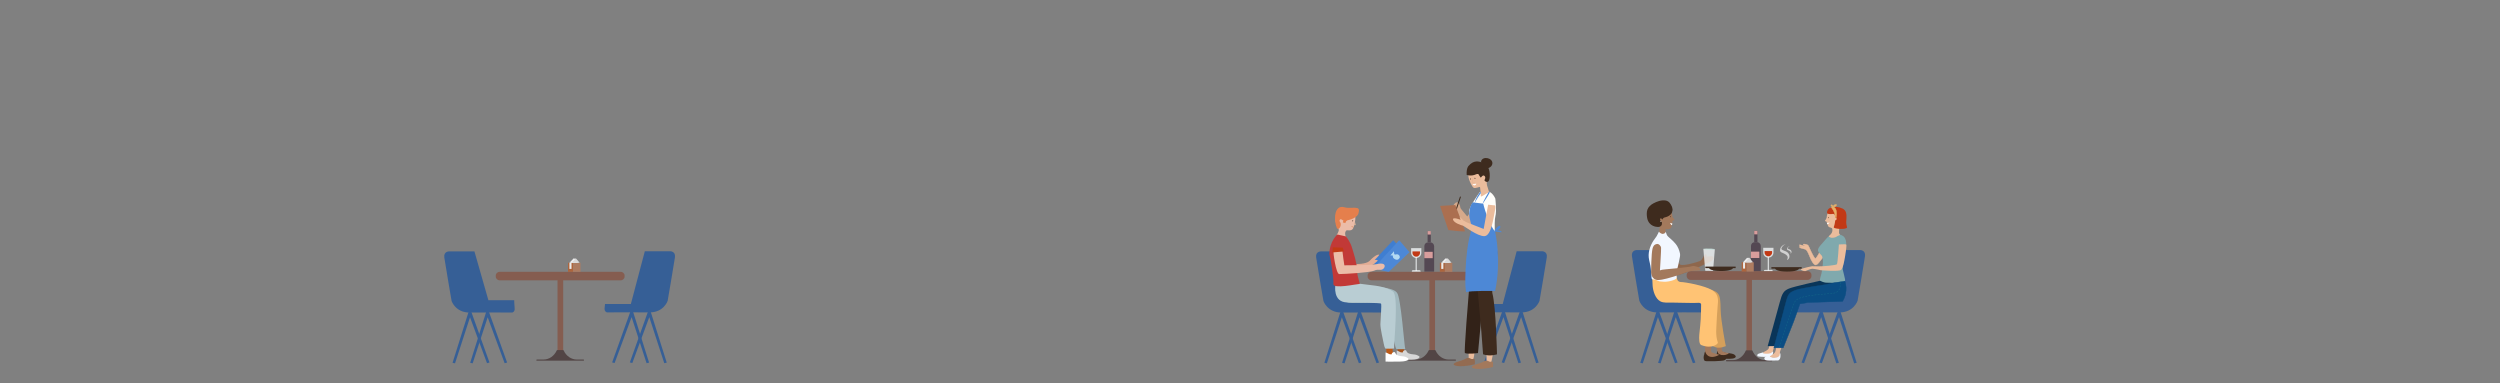 <?xml version="1.0" encoding="utf-8"?>
<!-- Generator: Adobe Illustrator 23.1.1, SVG Export Plug-In . SVG Version: 6.00 Build 0)  -->
<svg version="1.1" id="image" xmlns:vectornator="http://vectornator.io"
	 xmlns="http://www.w3.org/2000/svg" xmlns:xlink="http://www.w3.org/1999/xlink" x="0px" y="0px" viewBox="0 0 6339.7 971.7"
	 style="enable-background:new 0 0 6339.7 971.7;" xml:space="preserve">
<rect x="0" y="0" width="6339.7" height="971.7" fill="#808080" stroke="none"/>
<style type="text/css">
	.st0{fill:#365F96;}
	.st1{opacity:0.745;fill-rule:evenodd;clip-rule:evenodd;fill:#FAFEFF;enable-background:new    ;}
	.st2{fill-rule:evenodd;clip-rule:evenodd;fill:#C23915;}
	.st3{fill-rule:evenodd;clip-rule:evenodd;fill:#544853;}
	.st4{fill-rule:evenodd;clip-rule:evenodd;fill:#D89D9C;}
	.st5{fill-rule:evenodd;clip-rule:evenodd;fill:#855D50;}
	.st6{fill-rule:evenodd;clip-rule:evenodd;fill:#524545;}
	.st7{fill-rule:evenodd;clip-rule:evenodd;fill:#AD7C61;}
	.st8{fill-rule:evenodd;clip-rule:evenodd;fill:#AD653D;}
	.st9{fill-rule:evenodd;clip-rule:evenodd;fill:#EBEBEB;}
	.st10{fill-rule:evenodd;clip-rule:evenodd;fill:#F2F2F2;}
	.st11{fill-rule:evenodd;clip-rule:evenodd;fill:#D9D9D9;}
	.st12{fill-rule:evenodd;clip-rule:evenodd;fill:#8E674D;}
	.st13{fill-rule:evenodd;clip-rule:evenodd;fill:#A3795C;}
	.st14{fill-rule:evenodd;clip-rule:evenodd;fill:#3E2B1E;stroke:#3E2B1E;stroke-linecap:round;stroke-linejoin:round;}
	.st15{fill-rule:evenodd;clip-rule:evenodd;fill:#FFFFFF;}
	.st16{fill-rule:evenodd;clip-rule:evenodd;fill:#3E2B1E;}
	.st17{fill-rule:evenodd;clip-rule:evenodd;fill:#D5A05B;}
	.st18{fill-rule:evenodd;clip-rule:evenodd;fill:#FFC374;}
	.st19{fill-rule:evenodd;clip-rule:evenodd;fill:#F2F7FF;}
	.st20{fill-rule:evenodd;clip-rule:evenodd;fill:#E1D0C4;}
	.st21{opacity:0.745;fill-rule:evenodd;clip-rule:evenodd;fill:#D1F0EB;enable-background:new    ;}
	.st22{opacity:0.63;fill:#FFFFFF;}
	.st23{fill:#3E2B1E;}
	.st24{fill:none;stroke:#EBBC9C;stroke-linecap:round;stroke-linejoin:round;}
	.st25{fill-rule:evenodd;clip-rule:evenodd;fill:#EBBC9C;stroke:#EBBC9C;stroke-linecap:round;stroke-linejoin:round;}
	.st26{fill-rule:evenodd;clip-rule:evenodd;fill:#EBBC9C;}
	.st27{fill-rule:evenodd;clip-rule:evenodd;fill:#093559;}
	.st28{fill-rule:evenodd;clip-rule:evenodd;fill:#80A9AD;}
	.st29{fill-rule:evenodd;clip-rule:evenodd;fill:#C24615;}
	.st30{fill-rule:evenodd;clip-rule:evenodd;fill:#0B4D83;fill-opacity:0;}
	.st31{fill-rule:evenodd;clip-rule:evenodd;fill:#0B4D83;stroke:#0B4D83;stroke-linecap:round;stroke-linejoin:round;}
	.st32{fill-rule:evenodd;clip-rule:evenodd;fill:#3E1D06;}
	.st33{fill-rule:evenodd;clip-rule:evenodd;fill:#E5AF68;stroke:#E5AF68;stroke-linecap:round;stroke-linejoin:round;}
	.st34{fill:none;stroke:#146D88;stroke-linecap:round;stroke-linejoin:round;stroke-dasharray:3,0,1;}
	.st35{fill-rule:evenodd;clip-rule:evenodd;fill:#365F96;}
	.st36{fill-rule:evenodd;clip-rule:evenodd;fill:#EBBCA8;}
	.st37{fill-rule:evenodd;clip-rule:evenodd;fill:#E57F4C;}
	.st38{fill:none;stroke:#3E2B1E;stroke-linecap:round;stroke-linejoin:round;}
	.st39{fill:none;stroke:#BD5A17;stroke-width:0.77;stroke-linecap:round;stroke-linejoin:round;}
	.st40{fill-rule:evenodd;clip-rule:evenodd;fill:#A6531B;}
	.st41{fill-rule:evenodd;clip-rule:evenodd;fill:#D7D7D7;}
	.st42{fill-rule:evenodd;clip-rule:evenodd;fill:#BD5A17;}
	.st43{fill-rule:evenodd;clip-rule:evenodd;fill:#A2B8BE;}
	.st44{fill-rule:evenodd;clip-rule:evenodd;fill:#B9CDD3;}
	.st45{fill-rule:evenodd;clip-rule:evenodd;fill:#FFFEFA;}
	.st46{fill-rule:evenodd;clip-rule:evenodd;fill:#3F7ED1;}
	.st47{fill-rule:evenodd;clip-rule:evenodd;fill:#4D88D6;}
	.st48{fill-rule:evenodd;clip-rule:evenodd;fill:#E3AD95;}
	.st49{fill-rule:evenodd;clip-rule:evenodd;fill:#C23937;}
	.st50{fill-rule:evenodd;clip-rule:evenodd;fill:#B3D9F2;}
	.st51{fill-rule:evenodd;clip-rule:evenodd;fill:#D6A98A;}
	.st52{fill-rule:evenodd;clip-rule:evenodd;fill:#D4A88A;}
	.st53{fill:none;stroke:#3E2B1E;stroke-width:2.58;stroke-linecap:round;stroke-linejoin:round;}
	.st54{fill-rule:evenodd;clip-rule:evenodd;fill:#AB6F50;}
	.st55{fill-rule:evenodd;clip-rule:evenodd;fill:#936B51;}
	.st56{fill-rule:evenodd;clip-rule:evenodd;fill:#322218;}
	.st57{fill-rule:evenodd;clip-rule:evenodd;fill:#FFFBF9;}
	.st58{fill:none;stroke:#E4AE8A;stroke-width:0.83;stroke-linecap:round;stroke-linejoin:round;}
</style>
<g id="Layer_7">
</g>
<g id="Layer_19">
</g>
<g id="Layer_6_1_">
</g>
<g>
	<path class="st0" d="M4652.2,634.1h64.5c0,0,14.9-0.5,12.7,15.7s-18.7,112.7-18.7,112.7s-9.9,30.3-46.9,29.8s-108.6,0-108.6,0
		s-7.2-1.5-6.1-11.6c1.1-10.1,1.1-10.1,1.1-10.1l67.9-8.4L4652.2,634.1z"/>
	<g>
		<polygon class="st0" points="4701.9,921.4 4708.3,920.1 4664,780.1 4613.7,919.5 4620.1,921 4663.5,804.2 		"/>
	</g>
	<g>
		<polygon class="st0" points="4656.7,921.4 4663.1,920.1 4618.7,780.1 4568.5,919.5 4574.9,921 4618.3,804.2 		"/>
	</g>
</g>
<g>
	<path class="st0" d="M4215.6,634.1h-64.5c0,0-14.9-0.5-12.7,15.7s18.7,112.7,18.7,112.7s9.9,30.3,46.9,29.8
		c36.9-0.5,108.6,0,108.6,0s6.5-1.5,6.1-11.6c-0.7-15.9,4-14.2,4-14.2h-66.2L4215.6,634.1z"/>
	<g>
		<polygon class="st0" points="4165.9,921.4 4159.5,920.1 4203.8,780.1 4254.1,919.5 4247.7,921 4204.3,804.2 		"/>
	</g>
	<g>
		<polygon class="st0" points="4211.1,921.4 4204.7,920.1 4249.1,780.1 4299.3,919.5 4292.9,921 4249.5,804.2 		"/>
	</g>
</g>
<g>
	<path class="st1" d="M4471.3,628.4v12c0,7.1,5.8,13,13,13c7.1,0,13-5.8,13-13v-12H4471.3z"/>
	<rect x="4482.7" y="645.2" class="st1" width="3.1" height="41.2"/>
	<path class="st1" d="M4495.4,688.7h-22.2v-2c0-1.3,1.1-2.4,2.4-2.4h17.3c1.3,0,2.4,1.1,2.4,2.4V688.7z"/>
	<path class="st2" d="M4474.8,636.7v3.8c0,5.2,4.3,9.5,9.5,9.5c5.2,0,9.5-4.3,9.5-9.5v-3.8H4474.8z"/>
</g>
<g>
	<path class="st1" d="M3578.4,629.2v12c0,7.1,5.8,13,13,13c7.1,0,13-5.8,13-13v-12H3578.4z"/>
	<rect x="3589.8" y="646.1" class="st1" width="3.1" height="41.2"/>
	<path class="st1" d="M3602.5,689.5h-22.2v-2c0-1.3,1.1-2.4,2.4-2.4h17.3c1.3,0,2.4,1.1,2.4,2.4V689.5z"/>
	<path class="st2" d="M3581.9,637.6v3.8c0,5.2,4.3,9.5,9.5,9.5c5.2,0,9.5-4.3,9.5-9.5v-3.8H3581.9z"/>
</g>
<g>
	<path class="st3" d="M4455.7,614.2h-6.2c-5.1,0-9.2,4.1-9.2,9.2v65.2h24.8v-65.2C4465,618.5,4460.9,614.2,4455.7,614.2z"/>
	<path class="st3" d="M4448.5,585.5h8.2l0,0v28.7l0,0h-8.2l0,0V585.5L4448.5,585.5z"/>
	<path class="st4" d="M4448.5,585.5h8.2l0,0v8.8l0,0h-8.2l0,0V585.5L4448.5,585.5z"/>
	<path class="st4" d="M4440.3,638.1h21.2l0,0v16.1l0,0h-21.2l0,0V638.1L4440.3,638.1z"/>
</g>
<g>
	<path class="st3" d="M3627.4,614.7h-6.2c-5.1,0-9.2,4.1-9.2,9.2v65.2h24.8V624C3636.6,619,3632.5,614.7,3627.4,614.7z"/>
	<path class="st3" d="M3620.2,586h8.2l0,0v28.7l0,0h-8.2l0,0V586L3620.2,586z"/>
	<path class="st4" d="M3620.2,586h8.2l0,0v8.8l0,0h-8.2l0,0V586L3620.2,586z"/>
	<path class="st4" d="M3611.9,638.6h21.2l0,0v16.1l0,0h-21.2l0,0V638.6L3611.9,638.6z"/>
</g>
<g>
	<g>
		<path class="st5" d="M4435.8,897.8c-3.9,0-7-4.1-7-9.1V705.9c0-5,3.1-9.1,7-9.1s7,4.1,7,9.1v182.7
			C4442.8,893.7,4439.6,897.8,4435.8,897.8z"/>
		<path class="st6" d="M4443.9,889.3l-0.1-0.1c-0.2-0.5-0.7-0.8-1.1-0.8h-14.5c-0.5,0-0.9,0.3-1.1,0.8l-0.1,0.1
			c-6.3,14.7-18.7,23.8-32.2,23.8h-16.7c-0.7,0-1.3,0.7-1.3,1.6l0,0c0,0.9,0.6,1.6,1.3,1.6h114.7c0.7,0,1.3-0.7,1.3-1.6l0,0
			c0-0.9-0.6-1.6-1.3-1.6h-16.7C4462.6,913.1,4450.2,904,4443.9,889.3z"/>
	</g>
	<path class="st5" d="M4583.9,709.8h-297c-5.3,0-9.7-4.4-9.7-9.7v-2.9c0-5.3,4.4-9.7,9.7-9.7h297c5.3,0,9.7,4.4,9.7,9.7v2.9
		C4593.6,705.4,4589.3,709.8,4583.9,709.8z"/>
</g>
<g>
	<path class="st7" d="M4429.1,665h18.2l0,0v23.7l0,0h-18.2l0,0V665L4429.1,665z"/>
	<path class="st8" d="M4416.7,665h12.3l0,0v23.7l0,0h-12.3l0,0V665L4416.7,665z"/>
	<path class="st9" d="M4420.2,665h5.1l0,0v16.1l0,0h-5.1l0,0V665L4420.2,665z"/>
	<path class="st9" d="M4420.2,665h20l-9.5-11.8L4420.2,665z"/>
	<path class="st10" d="M4422.9,665h20.1l-9.5-11.8L4422.9,665z"/>
	<path class="st11" d="M4425.3,665h20l-9.5-11.8L4425.3,665z"/>
</g>
<g vectornator:layerName="Layer 5">
	<path class="st12" d="M4242.7,632.1c0,0,14,37.1,18.1,39c9,4.2,45.8-7.2,50.7-9.4s9.4-14,11.7-15.9c4.9-4.1,4.7,5.2,4.7,5.2
		s14.8-2.7,16.5,0c6.7,10.7-19.9,17.3-32.9,24.7c-12.7,7.2-35.5,15.1-35.5,15.1s-22.1,8.6-29.8,8.6c-12.6,0-3.5-35-3.5-35V632.1z"/>
</g>
<g vectornator:layerName="Sitting man">
	<path class="st13" d="M4236,534.3c6.8,5.3,6.6,33,1.9,43.2c0,0-3.7,5.8-15.8,3.4c-7.7-1.6-12.9-13.2-12.9-13.2s-7.3-19-1.2-27.6
		C4219.8,523.3,4229.2,528.9,4236,534.3z"/>
	<path class="st13" d="M4239.4,548.8c1.2,0.6,1.4,1.9,2.3,2.9c1.5,1.7,3.9,3.5,4.5,5.5c0.4,1.2-3.4,2.1-4.4,2.5
		c-0.3,0.1-1.4,0.6-1.8,0.3c-0.8-0.6-0.5-1.9-0.6-2.6c-0.3-2-0.3-4.1-0.4-6.2C4238.9,550.5,4238.8,548.5,4239.4,548.8z"/>
	<path class="st14" d="M4235.9,549.3c0,0.1,0,1.5,0.2,1.4c0.3-0.2,0.3-1.7,0.1-1.9c-0.1,0-0.5,1.6-0.1,1.7c0.4,0.1,0.3-1.9-0.2-1.7
		c-0.7,0.2,0.3,2.8,0.3,1.1"/>
	<path class="st15" d="M4240.7,566.4c0,0-3.5,0.2-5.7-1.4c0,0,1.3,5,4.9,6.2C4239.9,571.3,4240.7,568.1,4240.7,566.4z"/>
	<path class="st13" d="M4209.9,568.2L4207,593l16.8,0.4l-0.6-20.7L4209.9,568.2z"/>
	<path class="st16" d="M4212,560.8c-0.9-1.2-3-3.6-2.1-5.7c1.6-3.6,3.4-0.7,5.2,1.4c0.6,0.7,1.5-1.5,2-2.2c0.8-1,1.3-1.6,2.4-2.2
		c1.6-0.8,3.3-1,5-1.5c4.6-1.2,9.8-4.1,13-7.7c6.3-7.1,3.3-18.5-4.4-22.9c-4.2-2.4-9.7-2.8-14.3-2.1c-15,2.2-32.2,16.1-29.1,33.5
		c1.3,7.4,5.5,15.5,12.9,17.5c2.8,0.8,6,1.2,8.4-0.6c1.2-0.9,2-3.3,1.8-4.8C4212.6,563.1,4213,562.1,4212,560.8z"/>
	<path class="st16" d="M4213.5,571.3c-3.9,5.2-7.8,4.1-10.8,4.1c-7.3-0.1-15.5-3.9-20.2-9.9c-2.8-3.6-4.7-8-5.5-12.6
		c-1.2-6.4-1.7-14.7,0.5-21c2.6-7.4,8.5-12.4,15-16c9.4-5.1,20.6-9.2,31.4-7.4c8.4,1.5,12.6,8,15.8,15.4c1.9,4.5,2.2,10.3-1.4,14
		c-2.7,2.8-7.1,3.7-10.5,5c-3.9,1.5-7.3,2.9-11.5,2.3c-4.1-0.6-10.6-3.3-13.6,1.4c-3.8,5.9,0,11.2,4.5,14.9c1.5,1.3,2.8-1.3,5.6-0.2
		C4215.6,562.5,4214.5,569.9,4213.5,571.3z"/>
	<g>
		<path class="st13" d="M4350,870.1l6.2,23.6c0,0,13.3,11.5,11.2-0.1c-2.2-11.7,0-22,0-22L4350,870.1z"/>
		<g>
			<path class="st16" d="M4354.8,891.9c0,0.8-1.1,2.9-1.2,3.9c-0.4,3.5,1.5,7.7,4.9,9.4c6.2,3.2,6.9,4.5,13.7,4.6
				c3.4,0,7.4,0,14.7,0c10.7,0,17-3.3,14.1-7.6c-3-4.4-6.8-5.1-16.3-6.6c-4.3-0.7-2.9,0.7-6.8-0.2c-5.1-1.1-10.3-3.3-15.4-4.7
				C4360.2,890,4354.7,889.2,4354.8,891.9z"/>
			<path class="st13" d="M4355.5,887.3c-0.1-1.3-1.6,10.6,7.8,12.6c9.6,2,17.4-0.7,21.2-4.4c0,0-14-1.8-18-5.5
				C4366.5,890,4355.6,888.6,4355.5,887.3z"/>
		</g>
	</g>
	<path class="st13" d="M4321.8,870.1c0,0,3.8,24.4,3.4,25.1c-0.4,0.7,15.9,3.4,15.1,0c-3.3-13.4,0-24.1,0-24.1L4321.8,870.1z"/>
	<path class="st17" d="M4325.2,731c34.8,9.3,37.5,10.6,38.1,54.3c0.4,27.3,13,93.1,13.2,92.5c0.2-0.6-13.4,6.4-25.3,3
		c-2.6-0.7-14-5-15.7-7.2c-4.5-6-3.4-13.5-3.9-20.9c-1.4-19.4-1.8-40.3,0.3-59.7c0.8-7.6,1-35.7,3.9-35.7"/>
	<path class="st18" d="M4190.5,705.4c-1.8-0.5-0.3,4.4-0.3,5.1c0,4.6,0.3,9.1,0.6,13.6c0.8,12.8,6.6,33.6,20.2,40.4
		c7.8,3.9,18.9,2.8,27.5,2.8c18.6,0,58.6,1.6,65.8,0.7c8.9-1.1,9.5,2.9,9.5,4.2c0,6.8-0.3,13.6-0.3,20.4c0,22.3-3.7,46.1-4.3,56.2
		c-0.7,10.1-0.7,24,4.9,26.2c27.9,11,43.2-3.4,42.2-6.2c-6.8-19.2-3.4-39.1-3.5-45.9c-0.1-6.8,2-32.8,2.9-46.6
		c1.8-14.2,2-28.4-9.3-36.9c-11-11.3-56.4-21.3-79.8-24c-19.8,0.8-10.1-16-19.8-16c-7.8,0-23.2,7.2-36.4,6.5
		C4207.4,705.7,4193.1,706.1,4190.5,705.4z"/>
	<path class="st19" d="M4207,587.4c-0.2-0.4-1.4,2.7-2.2,4.4c-2.3,5.2-5,9.3-8.4,13.7c-9.9,12.7-17.1,30.7-15.4,47.3
		c1,9.7,4.6,18.9,5.2,28.7c0.4,6,1.3,12,1.7,18.1c0.1,2.2-0.4,6,1.2,7.8c1.6,1.6,5.9,1.3,7.9,1.8c4,0.9,7.7,3.6,11.7,4.4
		c2.1,0.4,4.3,0.1,6.4,0.5c12.7,2.2,35.4-4.1,36.4-8.9c1.2-6-2-8.5,1.2-20.3c3.8-14.3,5-21.8,6.1-27.3c0.9-4.6,2.4-9.7,1.5-14.5
		c-1.6-8.5-5.6-18.2-11.2-24.8c-3.6-4.3-8-8.8-12.2-12.4c-1.4-1.2-7.9-6.4-9.7-9.6c-0.5-0.8-1.5-3.9-2.3-6.1c-0.6-1.7-1.2-3-1.2-2.2
		c-0.3,2.8-3.2,5.2-8.4,5.2C4215.4,593.4,4208.5,591,4207,587.4z"/>
	<path class="st13" d="M4203,618.6c-8.8,0.7-11,6.9-12.2,11.2c-3.5,12.2-3.8,61-3.8,61s0,19.5,18.7,19.4c8.1-0.1,31.2-5.7,55.6-14.5
		c11.5-4.1,20.3-7.3,22.4-7.7c6.5-1.3,19.2-1.5,19.2-1.5l8.5-0.6c0,0,1.4-7.1-5.9-8.9c-7.2-1.9-9.7-3.5-15.9-1.7
		c-6.2,1.9-9.5,1.5-12.9,2.2s-36.2,4.1-51.9,5.4c-15.7,1.3-15.4,3.2-15.4,3.2s3.5-54.3,2.9-57.9
		C4211.3,622.3,4205.8,618.4,4203,618.6z"/>
	<path class="st16" d="M4324.4,891.1c-2.6,3.2-2.1,6.7-2.6,7.6c-2.2,4.5-2,11.9,0,15.1c1.7,2.8,7.8,2,11.1,2.2
		c8.9,0.5,21.8-0.2,32.1-1c9.3-0.7,11.6-2.4,12.6-7.3c0.9-4.3-9.5-6.7-13.2-7.6c-12.2-3.3-15.5-1.9-25.3-3c-4.1-0.4-8-2-12-3
		C4326.1,894,4325.4,889.9,4324.4,891.1z"/>
	<path class="st13" d="M4324.6,889.3c-1.8,4.2,6.8,25.5,34.8,10.7c2.4-1.3-8.8-0.8-27.6-10.6"/>
</g>
<g vectornator:layerName="Layer 3">
	<path class="st20" d="M4210.2,561.2c0-0.7,0.7-1.3,1.6-1.3c0.9,0,1.6,0.6,1.6,1.3s-0.7,1.3-1.6,1.3S4210.2,561.9,4210.2,561.2z"/>
</g>
<g vectornator:layerName="Glass of Water">
	<path class="st1" d="M4319.5,631.5l4.8,55.1l19.8,0.4l4.5-54.5L4319.5,631.5z"/>
	<path class="st21" d="M4339.4,630.4c0,0-30.3-0.9-16.5,2C4336.8,635.2,4362.7,632.6,4339.4,630.4z"/>
</g>
<g>
	<path class="st22" d="M4530.7,618.1c-3.8,1-7.7,2.4-10.8,4.9c-3.2,2.5-5.7,6.3-6,10.5c-0.1,1.6,0.1,3.4,1.1,4.6
		c0.8,1.1,2.1,1.7,3.4,2.3c3.9,1.7,8,3.3,11.4,6.1c1.5,1.2,3,2.8,3.5,4.8c0.7,2.7-0.6,5.5-1.9,8c2.9-0.7,5.3-3.3,6.1-6.4
		c0.8-3.1,0.2-6.5-1.4-9.2c-1.6-2.7-4-4.8-6.8-6.1c-3.2-1.5-6.7-2.1-9.7-4c-0.8-0.5-1.7-1.2-2-2.2c-0.4-1.2,0.2-2.5,0.8-3.5
		c2.3-4,5.8-7.3,9.9-9"/>
	<path class="st22" d="M4539.8,623.5c-1.8,0.5-3.7,1.2-5.2,2.4c-1.5,1.2-2.7,3-2.9,5c-0.1,0.8,0,1.6,0.5,2.2c0.4,0.5,1,0.8,1.6,1.1
		c1.9,0.8,3.8,1.6,5.5,2.9c0.7,0.6,1.4,1.3,1.7,2.3c0.3,1.3-0.3,2.6-0.9,3.8c1.4-0.3,2.5-1.6,2.9-3.1c0.4-1.5,0.1-3.1-0.7-4.4
		c-0.8-1.3-1.9-2.3-3.2-2.9c-1.5-0.7-3.2-1-4.6-1.9c-0.4-0.3-0.8-0.6-0.9-1.1c-0.2-0.6,0.1-1.2,0.4-1.7c1.1-1.9,2.8-3.5,4.7-4.3"/>
</g>
<path class="st23" d="M4568.8,677.4H4492v3.9h9.2c1.4,2.4,7.1,7.3,30.5,7.4v0c0,0,0.1,0,0.1,0s0.1,0,0.1,0v0
	c23.4,0,29.1-4.9,30.5-7.4h6.5V677.4z"/>
<path class="st23" d="M4401.3,676h-76.8v3.9h9.2c1.4,2.4,7.1,7.3,30.5,7.4v0c0,0,0.1,0,0.1,0s0.1,0,0.1,0v0
	c23.4,0,29.1-4.9,30.5-7.4h6.5V676z"/>
<g>
	<g>
		<path class="st24" d="M4615.1,634.9c0,1.2,0.3,2.9-0.2,4"/>
		<path class="st25" d="M4617.5,634.2c-3.9,5.7-8.5,17.6-14.2,21.4c-0.2,0.2-1.7-1.8-1.9-2.1c-1.7-2.3-3.1-5-4.6-7.6
			c-3.3-5.5-5.6-11.9-8.5-17.8c-1.7-3.4-2.3-6.7-6.4-7.8c-1.6-0.4-7.8-2.3-9.1-1c-1.5,1.5,4.7,2.1,3.9,3.3
			c-0.9,1.4-9.6-1.2-10.9-1.5c-0.6-0.1-2.7-0.6-2.9,0.2c-0.4,1.7,3.8,3.5,5.2,3.9c0.8,0.2,2.3,0.8,2.3,0.8s-9-1.9-7.6,0.2
			c3.7,5.6,14.4,3.2,18.4,8.5c6.4,8.6,8.5,20.2,14.5,29.3c1.7,2.5,5.3,8.7,9.1,7.8c3.2-0.8,5.9-3.5,7.8-6
			c5.7-7.6,13.7-16.1,16.1-25.6C4629.9,634.8,4620,630.5,4617.5,634.2z"/>
	</g>
	<path class="st26" d="M4488,873.4c0,0-3.7,13.6-3.8,13.6s10.1,7.7,11.8,2.8c1.9-5.5,4.4-16.5,4.1-16.1
		C4499.7,874.1,4488,873.4,4488,873.4z"/>
	<path class="st27" d="M4662.6,708.3c0,0,10.3,25.2-5.9,51.4l-86.6,2.8l-14.6,2.5c0,0-19,36.5-22.4,45.2s-19.1,48.4-26.8,67.6h-23.7
		c0,0,24.4-87.7,30.5-110.9s10.2-29.4,23.1-35c12.9-5.5,79.5-20,79.5-20l19.4,0.9L4662.6,708.3z"/>
	<g>
		<path class="st26" d="M4503.4,881.3c1.1,6.9-3,12.7-2.6,13s15.2,1.4,12.9,1.7c-2.3,0.3,3.8-13.3,3.8-14.9
			C4517.6,879.6,4502.3,874.5,4503.4,881.3z"/>
		<path class="st26" d="M4484.2,885.6c-8.1,6.6-11.1,5.7-13.7,9c-2.7,3.2,10.9,5.7,18.7,4.6c7.8-1.1,5.2-4.8,6.3-8.2
			C4498.5,882.1,4489.6,881.2,4484.2,885.6z"/>
	</g>
	<path class="st19" d="M4488.9,901.2c0,0-16.2,2.5-14.7,8c1,3.4-0.5,6.5,30.6,4.9c5.2-0.3,4.1,0.6,6.7-1.5
		c5.3-4.2,3.2-16.4,3.2-16.4l-3.2-0.1c0,0-1.1,8.8-11.8,9.9C4489,907.1,4488.9,901.2,4488.9,901.2z"/>
	<g>
		<path class="st19" d="M4469.5,893.9c-7,2.6-15.4,2.5-12.8,9.3c0.6,1.5,19.9,2.2,24.6,1.9s13.6-1.8,14.1-5.1s2.4-10.5,0-8.3
			s-5,6-18.2,5.3C4463.9,896.2,4476.6,891.3,4469.5,893.9z"/>
	</g>
	<path class="st26" d="M4501.7,892.8c0,0-5,6.7-13.1,10.4c-3.8,1.7,10.7,5.9,18.1,3.1c9.5-3.6,5.6-11.1,6.4-12.8
		C4514.8,889.3,4501.7,892.8,4501.7,892.8z"/>
	<path class="st28" d="M4628.1,608.9c-4,5.2-7.1,7.6-11.5,13.2c-3,3.7-7.3,8.6-6.2,13.9c1.3,6.5,9.3,9.5,10.8,15.5
		c0.6,2.4,1.8,7.7,1.5,14.5c-0.2,6.7-1.1,17-3.8,27.9c-1.1,4.4-3.4,11.3-3.9,16.4c-0.2,2.3,10.2,6.2,15.4,6.5
		c4.6,0.3,9.3,0.3,13.9,0.3c6.9,0,14.2,0.1,21-0.6c9.4-1,15.2-0.1,13.4-8.9c-5.2-24.9-7.4-22.6-4.8-37.5c2.6-14.9,7.5-42.3,7.8-49.8
		c0.3-7.6-0.8-12.6-4.3-18.3c-3.6-5.7-17.5-9.8-26.9-9.8c-3.6,0-4.7,0.6-10,4.7C4635.3,600.8,4632.1,603.7,4628.1,608.9z"/>
	<g>
		<path class="st26" d="M4671.9,531.8c-9.2-10.2-31.2-1.8-36.6,8.2c-4,7.5-5.1,21.3-1.1,28.8c1.2,2.2,1.4,4.9,3.2,6.5
			c2,1.9,8.3,1.5,9,4.9c1.9,9-4,14.9-8.7,18.5c-1.7,1.3,4.7,4.2,7.1,4.3c5.9,0.2,10.8-1.3,13.9-3.8s9.2-2.3,6.8-4.5
			c-2.8-2.6-2-6.9-1.7-13.3c0.3-6.4,12.9-21.3,12.9-35.3C4676.7,540.4,4676,536.4,4671.9,531.8z"/>
		<path class="st26" d="M4632.8,552.4c-1.3,2.6-3.5,4.7-4.8,7.2c-0.2,0.5,0.7,1.2,1,1.4c1.2,0.6,3.1,1.6,4.4,0.9"/>
		<path class="st29" d="M4641.6,556.4c-0.1,0-0.2,0.1-0.3,0.1"/>
	</g>
	<path class="st26" d="M4663.2,619.9c0.1-0.3-2.9,47.5-5,50.2c-2.1,2.6-35,5.6-46.7,5.3l-16.3-0.3c0,0-23.3,4.4-29.2,8.1
		c0,0,4.9,4.9,12.7,4.1c0,0,12-5.6,16.8-5.8c4.8-0.1,22.4,3.8,22.4,3.8s46,3.9,50.8-0.9c4.8-4.8,7.3-16.3,10.7-37.2
		c1.4-8.6,4-25.4,2.4-27.1C4680.1,618.5,4663.1,620.3,4663.2,619.9z"/>
	<path class="st2" d="M4634.6,541.7c2.8,1.4,8.6,1.6,11.7,0.9c1.7-0.3,3.8-0.2,5.2,0.7c1.8,1.1,2,4.4,2,6.3c0,0.7-0.1,1.5-0.1,2.2
		c0,0.1,0,0.8,0,0.8s1-0.7,1.3-0.8c0.8-0.2,1.5,0.2,2,0.8c0.7,0.8,1,2,0.8,2.9c-0.2,0.8-0.5,1.7-1.3,2.2c-0.6,0.5-2.1,0.7-2.3,1.5
		c-0.9,3.5-0.4,7.4-3.6,16.5c-0.9,2.7,4.6,3.3,7.2,3.9c7,1.7,27.6,1.6,26.3-3.5c-1.3-5-2.4-9.6-1.9-15.8c0.4-6.2,2.2-20.2-3.5-26.8
		c-1.4-1.6-3.1-3-5-4.2c-0.9-0.6-2.2-0.8-3.2-1.3c-6-2.8-14.2-4.3-20.8-3c-2.7,0.5-5.6,1.3-8.2,2.2
		C4633.6,529.8,4631.4,540.1,4634.6,541.7z"/>
	<g>
		<path class="st30" d="M4678.1,712.6c0,0,10.3,25.2-5.9,51.4l-86.6,2.8l-14.6,2.5c0,0-19,36.5-22.4,45.2s-19.1,48.4-26.8,67.6
			h-23.7c0,0,12.3-74,25.6-108.5c13.2-34.5,15.1-31.8,28.1-37.3c12.9-5.5,74.9-14.2,74.9-14.2l24.1-4.9L4678.1,712.6z"/>
		<path class="st31" d="M4678.4,712.9c0,0,10.3,25.2-5.9,51.4l-86.6,2.8l-21.4,3.6c0,0-12.3,35.3-15.7,44c-1.2,3-3.8,9.7-7.1,18
			c-6.2,15.7-14.7,37-19.7,49.5h-23.7c0,0,24-90.2,30.9-116.5c5.7-21.7,9.8-23.8,22.7-29.3c7.1-3,28.9-7,47.2-10
			c15.1-2.4,27.7-4.2,27.7-4.2l24-4.9L4678.4,712.9z"/>
	</g>
	<path class="st32" d="M4636,551c-0.9,0.8-0.3,3.3,0.9,2C4637.6,552.2,4637,550,4636,551z"/>
	<path class="st15" d="M4632.8,565.2c0,0,4.2,0.7,6.4-1.7c0,0-0.2,3.8-5,5.3C4634.3,568.9,4633,566.9,4632.8,565.2z"/>
	<g>
		<path class="st33" d="M4653.9,552.1c0,0,1.3-11.3-8.7-24.5c0,0-2.6-2.7,1.2-2.7c0,0,14.7-2.6,10.1,26.9
			C4656.6,551.9,4655.7,550.6,4653.9,552.1z"/>
		<path class="st33" d="M4650.9,529.6c-2.2-2.2-4.3-4.5-6.5-6.7c-0.6-0.6-1.8-1.4-1.3-2.4c1.6-3.2,4.6,0.6,5.1,2.4
			c0,0.2,0.3,1.8,0.7,1.8c0.3,0,0.2-1.6,0.2-1.8c0-0.8,0.4-1.5,1-2.1c0.8-1,6.6-3.9,7-1.6c0.9,4.3-6,4.7-7.4,7.3"/>
	</g>
	<path class="st34" d="M4666.5,716.3c0,0,4.1,23.9-16.5,27.2s-89.4,3.3-98.6,21.8c-9.2,18.6-38.8,115.3-38.8,115.3"/>
</g>
<g id="Layer_3">
	<g vectornator:layerName="Layer 3">
		<path class="st20" d="M3756.6,541.6c-0.9,0-1.6-0.6-1.6-1.3s0.7-1.3,1.6-1.3c0.9,0,1.6,0.6,1.6,1.3S3757.5,541.6,3756.6,541.6z"/>
	</g>
</g>
<g id="Layer_4">
</g>
<g id="Layer_11">
</g>
<g id="Layer_12">
</g>
<g id="Layer_13">
</g>
<g id="Layer_14">
</g>
<g id="Layer_16">
</g>
<g id="Layer_15">
</g>
<g id="Layer_18">
</g>
<g id="Layer_17">
</g>
<g id="Layer_20">
</g>
<g id="Layer_21">
</g>
<g id="image_1_" vectornator:layerName="image">
	<g>
		<g>
			<g>
				<path class="st5" d="M3631.9,896.9c-4,0-7.2-4-7.2-8.8V711c0-4.8,3.2-8.8,7.2-8.8s7.2,4,7.2,8.8v177
					C3639.1,892.9,3635.8,896.9,3631.9,896.9z"/>
				<path class="st6" d="M3640.3,888.6l-0.1-0.1c-0.2-0.5-0.7-0.8-1.1-0.8h-15c-0.5,0-0.9,0.3-1.1,0.8l-0.1,0.1
					c-6.5,14.2-19.3,23.1-33.3,23.1h-17.2c-0.7,0-1.3,0.7-1.3,1.5l0,0c0,0.9,0.6,1.5,1.3,1.5h118.4c0.7,0,1.3-0.7,1.3-1.5l0,0
					c0-0.9-0.6-1.5-1.3-1.5h-17.2C3659.6,911.7,3646.8,902.9,3640.3,888.6z"/>
			</g>
			<path class="st5" d="M3784.8,710.9h-306.7c-5.5,0-10-4.3-10-9.4v-2.8c0-5.1,4.5-9.4,10-9.4h306.7c5.5,0,10,4.3,10,9.4v2.8
				C3794.9,706.6,3790.4,710.9,3784.8,710.9z"/>
		</g>
		<g>
			<path class="st7" d="M3664.1,666.3h18.8l0,0v23l0,0h-18.8l0,0V666.3L3664.1,666.3z"/>
			<path class="st8" d="M3651.3,666.3h12.7l0,0v23l0,0h-12.7l0,0V666.3L3651.3,666.3z"/>
			<path class="st9" d="M3654.9,666.3h5.3l0,0v15.6l0,0h-5.3l0,0V666.3L3654.9,666.3z"/>
			<path class="st9" d="M3654.9,666.3h20.7l-9.8-11.4L3654.9,666.3z"/>
			<path class="st10" d="M3657.7,666.3h20.8l-9.8-11.4L3657.7,666.3z"/>
			<path class="st11" d="M3660.2,666.3h20.7l-9.8-11.4L3660.2,666.3z"/>
		</g>
		<g>
			<path class="st35" d="M3846.1,637.1h63.8c0,0,14.7-0.5,12.6,15.3c-2.2,15.9-18.5,110.5-18.5,110.5s-9.8,29.7-46.4,29.3
				c-36.5-0.5-107.5,0-107.5,0s-7.1-1.5-6-11.4c1.1-9.9,1.1-9.9,1.1-9.9h65.5L3846.1,637.1z"/>
			<path class="st35" d="M3895.4,921l6.3-1.4l-44-139.5L3808.1,919l6.3,1.6l43-116.4L3895.4,921z"/>
			<path class="st35" d="M3850.5,921l6.4-1.4L3813,780.1L3763.2,919l6.3,1.6l43.1-116.4L3850.5,921z"/>
		</g>
		<g>
			<path class="st35" d="M3414,637.5h-63.8c0,0-14.7-0.5-12.6,15.3c2.2,15.9,18.5,110.5,18.5,110.5s9.8,29.7,46.4,29.3
				c36.5-0.5,107.5,0,107.5,0s7.1-1.5,6-11.4c-1.1-9.9-1.1-19.9-1.1-19.9h-65.5L3414,637.5z"/>
			<path class="st35" d="M3364.8,921.4l-6.3-1.4l43.9-139.5l49.8,138.9l-6.3,1.6l-43.1-116.4L3364.8,921.4z"/>
			<path class="st35" d="M3409.6,921.4l-6.3-1.4l43.9-139.5l49.8,138.9l-6.3,1.6l-43-116.4L3409.6,921.4z"/>
		</g>
	</g>
	<g>
		<g>
			<g>
				<path class="st5" d="M1421,896.9c-4,0-7.2-4-7.2-8.8V711c0-4.8,3.2-8.8,7.2-8.8c4,0,7.2,4,7.2,8.8v177
					C1428.2,892.9,1424.9,896.9,1421,896.9z"/>
				<path class="st6" d="M1429.3,888.6l-0.1-0.1c-0.2-0.5-0.7-0.8-1.1-0.8h-15c-0.5,0-0.9,0.3-1.1,0.8l-0.1,0.1
					c-6.5,14.2-19.3,23.1-33.3,23.1h-17.2c-0.7,0-1.3,0.7-1.3,1.5l0,0c0,0.9,0.6,1.5,1.3,1.5h118.4c0.7,0,1.3-0.7,1.3-1.5l0,0
					c0-0.9-0.6-1.5-1.3-1.5h-17.2C1448.7,911.7,1435.8,902.9,1429.3,888.6z"/>
			</g>
			<path class="st5" d="M1573.9,710.9h-306.7c-5.5,0-10-4.3-10-9.4v-2.8c0-5.1,4.5-9.4,10-9.4h306.7c5.5,0,10,4.3,10,9.4v2.8
				C1583.9,706.6,1579.5,710.9,1573.9,710.9z"/>
		</g>
		<g>
			<path class="st7" d="M1453.2,666.3h18.8l0,0v23l0,0h-18.8l0,0V666.3L1453.2,666.3z"/>
			<path class="st8" d="M1440.4,666.3h12.7l0,0v23l0,0h-12.7l0,0V666.3L1440.4,666.3z"/>
			<path class="st9" d="M1444,666.3h5.3l0,0v15.6l0,0h-5.3l0,0V666.3L1444,666.3z"/>
			<path class="st9" d="M1444,666.3h20.7l-9.8-11.4L1444,666.3z"/>
			<path class="st10" d="M1446.8,666.3h20.8l-9.8-11.4L1446.8,666.3z"/>
			<path class="st11" d="M1449.3,666.3h20.7l-9.8-11.4L1449.3,666.3z"/>
		</g>
		<g>
			<path class="st35" d="M1635.2,637.1h63.8c0,0,14.7-0.5,12.6,15.3c-2.2,15.9-18.5,110.5-18.5,110.5s-9.8,29.7-46.4,29.3
				c-36.5-0.5-107.5,0-107.5,0s-7.1-1.5-6-11.4c1.1-9.9,1.1-9.9,1.1-9.9h65.5L1635.2,637.1z"/>
			<path class="st35" d="M1684.5,921l6.3-1.4l-44-139.5L1597.2,919l6.3,1.6l43-116.4L1684.5,921z"/>
			<path class="st35" d="M1639.6,921l6.4-1.4l-43.9-139.5L1552.3,919l6.3,1.6l43.1-116.4L1639.6,921z"/>
		</g>
		<g>
			<path class="st35" d="M1203.1,637.5h-63.8c0,0-14.7-0.5-12.6,15.3c2.2,15.9,18.5,110.5,18.5,110.5s9.8,29.7,46.4,29.3
				c36.5-0.5,107.5,0,107.5,0s7.1-1.5,6-11.4c-1.1-9.9-1.1-19.9-1.1-19.9h-65.5L1203.1,637.5z"/>
			<path class="st35" d="M1153.9,921.4l-6.3-1.4l43.9-139.5l49.8,138.9l-6.3,1.6l-43.1-116.4L1153.9,921.4z"/>
			<path class="st35" d="M1198.6,921.4l-6.3-1.4l43.9-139.5l49.8,138.9l-6.3,1.6l-43-116.4L1198.6,921.4z"/>
		</g>
	</g>
	<path class="st20" d="M3787,555.4c-0.9,0-1.6-0.6-1.6-1.3c0-0.7,0.7-1.3,1.6-1.3c0.9,0,1.6,0.6,1.6,1.3
		C3788.6,554.8,3787.9,555.4,3787,555.4z"/>
</g>
<g vectornator:layerName="Layer 1">
	<path class="st36" d="M3436.4,546.6c0,0,1.7,6.7-0.4,16c0,0-2,12.4-4.8,16.8c-2.8,4.4-5.4,5.6-16.1,4.5c0,0-6,3.2-3.3,13.5
		c0,0,2.2,6.2,5,10.8c0,0-9.9,4.2-17.8-2.7c0,0-8-6.6-8.5-8.5l-0.7-1.1c0,0,4.7-7.8,5.2-11.7c0.5-3.9-2.4-5.4-5.2-13.2
		c0,0-7.1-14.6,1.6-29.1c8.7-14.5,28-16,36.3-10.3C3435.9,537.3,3436.4,546.6,3436.4,546.6z"/>
</g>
<g vectornator:layerName="Layer 9">
	<path class="st37" d="M3390.4,579.2c-9-20.7-7.5-61.2,18.8-53.6c11,3.2,23.2-0.3,32.9,2.1c5.4,1.3,4.3,8,2.7,13.5
		c-4.1,14.1-31.6,18.9-35.8,18.5c-4.2-0.4-6.2-3.3-8.6-3.8c-2.4-0.5-5.3,3.4-2.1,7.3C3402.8,568.4,3397.7,584.5,3390.4,579.2z"/>
	<path class="st37" d="M3407.1,557.9c0,0-0.4,1.9-1.8,6.2l6.4,1.6c0,0,0.6-3.9,4.5-7.6C3420.1,554.4,3407.1,557.9,3407.1,557.9z"/>
</g>
<g vectornator:layerName="Layer 10">
	<path class="st16" d="M3429.4,559.7c0.2-0.9,0.9-1.4,1.4-1.3c0.6,0.2,0.8,1,0.6,1.8c-0.2,0.9-0.9,1.4-1.4,1.3
		C3429.4,561.4,3429.2,560.6,3429.4,559.7z"/>
	<path class="st26" d="M3430.6,559.7L3430.6,559.7C3430.6,559.7,3430.6,559.7,3430.6,559.7C3430.6,559.7,3430.6,559.7,3430.6,559.7
		L3430.6,559.7z"/>
</g>
<g vectornator:layerName="Layer 11">
	<path class="st26" d="M3435.8,561.2c0,0,1.5,6.7,2,9.4c0,0-1.8,0.8-3.7,0.2L3435.8,561.2z"/>
	<path class="st38" d="M3445.8,578"/>
</g>
<g vectornator:layerName="Layer 12">
	<path class="st39" d="M3428,573.8c0.4,1.9,3,2.3,4.5,2"/>
</g>
<g vectornator:layerName="Layer 4">
	<path class="st40" d="M3543.3,878.7c0,0,1.8,8.7,0,17.8c-0.6,2.7,8.7,3.7,19.4,1.9c0,0-4-13.9-3-18.7
		C3560.7,874.3,3543.3,878.7,3543.3,878.7z"/>
	<path class="st41" d="M3541.8,888.9c0,0,0.1,19.7,0,23.2c0,0.4,13.2,0.3,36.8,0c23.6-0.3,21-7.7,21-7.7s-4.3-5.1-15-5.7
		c-9.2-0.6-15.9-2.8-17.7-8c-1.8-5.2-7.4-1.7-8.7,0c-1.3,1.7,1.4,4.5-6.6,2.6C3551.6,893.3,3543.9,889.1,3541.8,888.9z"/>
	<g>
		<path class="st42" d="M3515.1,883.4c0,0,1.8,8.7,0,17.8c-0.6,2.7,8.7,3.7,19.4,1.9c0,0-4-13.9-3-18.7
			C3532.5,879,3515.1,883.4,3515.1,883.4z"/>
		<path class="st15" d="M3513.6,893.7c0,0,0.1,19.7,0,23.2c0,0.4,13.2,0.3,36.8,0c23.6-0.3,21-7.7,21-7.7s-4.3-5.1-15-5.7
			c-9.2-0.6-15.9-2.8-17.7-8c-1.8-5.2-7.4-1.7-8.7,0c-1.3,1.7,1.4,4.5-6.6,2.6C3523.4,898.1,3515.7,893.9,3513.6,893.7z"/>
	</g>
</g>
<g vectornator:layerName="Layer 3">
	<path class="st43" d="M3397.1,724.6c0,0-7.1,43.3,30,43.6c35.7,0.3,82.5-2.2,84.8-0.5c2.3,1.6,14.1,42.9,14,55.6
		c-0.1,12.8,9.3,38.8,11.3,50.2c1.9,10.7,4.8,11.8,3.9,11.8c-0.9,0,24.3,1.1,22.4-1c-2-2.1-11-132-21-142c-9.8-14.6-62-15.8-88.2-20
		C3454.3,722.3,3421.4,718.9,3397.1,724.6z"/>
	<path class="st44" d="M3386.3,723.3c0,0-7.1,43.3,30,43.6c35.7,0.3,83.3,1.2,85.7,2.9c2.3,1.6-1.3,39.4-1.5,52.1
		c-0.1,12.8,6.6,38.9,8.6,50.3c1.9,10.7,4.8,11.8,3.9,11.8c-0.9,0,24.3,1.1,22.4-1c-2-2.1,12.7-134.4-3.2-143.9
		c-23.3-16-60.8-15.7-87.1-20C3445.1,719.1,3410.6,717.6,3386.3,723.3z"/>
	<path class="st45" d="M3526.8,743.1"/>
</g>
<g vectornator:layerName="Layer 8">
	<path class="st46" d="M3478.9,666.5c0,0,2.8-3,7.1-7.5c1.7-1.8,3.6-3.8,5.6-6c16-17,41.3-43.8,41.3-43.8l28.1,29.5l-52.3,46.3
		L3478.9,666.5z"/>
	<path class="st47" d="M3483.7,679.4c0,0,19.4-21,36.9-40.1c14.5-15.7,27.7-30.1,27.7-30.1l26,30.4l-52.4,49.7
		c0,0-10.6-1.5-20.1-4.1C3492.4,682.6,3484.5,679.4,3483.7,679.4z"/>
</g>
<g vectornator:layerName="Layer 13">
	<path class="st48" d="M3472.4,662.2c18.2-19.3,25.3-16.9,25.1-15.7c-0.2,1.4-11.5,12.6-11.5,12.6s7.8-0.4,7.5,1.2
		c-0.2,1.5,0.2,1-8.2,8.3l-21.2,12.7l-22.7,6.3l-3.5-17.9C3437.8,669.7,3463.9,670,3472.4,662.2z"/>
</g>
<g vectornator:layerName="Layer 2">
	<path class="st49" d="M3391.4,594.7c0,0-20,16.8-20.4,50.1c3.7,11.7,11.6,61.4,10.3,75.2c-1.3,13.8,59.7,0,66.3,0
		c2.6,0-6.2-16.5-6.1-34.3c0-17.8-9.7-46.5-13.3-58.6c-3.6-12.2-13.1-25.7-15.1-27.6"/>
</g>
<path class="st36" d="M3381.6,634.5c-1.7,3.8,6.4,60.5,14.5,60.5c15.1,0,79.2-4.2,88.2-8.5c11.5-5.6,17.4,1.3,24.4-5.6
	c3.1-3,6.5-12.6-7.5-12.6c-2.5,0-6.9,0.8-11.8,1.8c-12.3,2.6-80.3,2.7-80.3,2.7s-4.8-31.5-4.8-35.4
	C3404.4,633.3,3383.2,630.7,3381.6,634.5z"/>
<path class="st50" d="M3526.8,646.6c-0.4,0.3-1,0.6-0.9,1.1c0,0.1,1.3,0,1.5,0c0.7,0,4-0.4,4.4,0.5c0.6,1.4,0.2,3.1,0.8,4.6
	c1.9,4.3,9.7,7.9,13.7,4.6c1.1-0.9,2.8-2.7,3.2-4c1.1-4.2-2.4-8.5-6.7-8.7c-1.9-0.1-4.5,1.5-6.2,0.5c-1.7-0.9-1.2-4.3-1.5-5.9
	c0-0.2-0.2-2.1-0.2-2.1c-0.2,0-0.8,0.9-0.9,1C3533.1,638.9,3529.9,643.9,3526.8,646.6z"/>
<g vectornator:layerName="Layer 7">
	<path class="st2" d="M3379.8,627.1l-1.4,13.1c0,0,22.4-1.8,29.5-2.5l-2.7-9.7L3379.8,627.1z"/>
</g>
<g vectornator:layerName="Layer 17">
	<path class="st51" d="M3731,535l-10.3,14l-17.3-21.1l-12.1,5.9l23.2,38.1c0,0,9.7,6.5,24.8-10.3c15.1-16.7,8.4-17,8.4-17L3731,535z
		"/>
	<path class="st52" d="M3703.6,532.4c1.1-5.8-3.8-27.1-14.5-16.4C3674.4,530.8,3700.3,549.5,3703.6,532.4z"/>
</g>
<g vectornator:layerName="Layer 18">
	<path class="st53" d="M3703.3,499.7l-11.1,33.2"/>
</g>
<g vectornator:layerName="Layer 15">
	<path class="st45" d="M3753.1,486.5c0,0-11.9,16-21.1,32.4c-10.8,19.3-5.5,19-2,35.4c3.5,16.4,2.6,61.7,2.6,61.7
		s59.2,10.3,59.4,7.3s-3.8-60.2,0-74.1c3.8-13.9,0-45.4,0-45.4s-7.5-19.1-22.2-19.1C3769.9,484.7,3767,488.9,3753.1,486.5z"/>
</g>
<g vectornator:layerName="Layer 16">
	<path class="st54" d="M3651.8,522.1l21,61.3c0,0,42.1,5.4,42.1,2.8c0-2.6-24.4-66.2-24.4-66.2L3651.8,522.1z"/>
</g>
<g vectornator:layerName="Layer 5">
	<path class="st26" d="M3724.2,450.6c0.5,2.5,2.7,8.8,2.7,8.8s5.5,13.4,9.6,16.5c4.9,3.7,16.8-4.4,16.8-0.7s1.9,12.7,1.9,22.4
		c0,3.6,14.5-8.1,19.3-8.9c4.9-0.7-6.2-18-4.1-26.7c1.4-5.7,1.1-12.8-3.5-20.9c-11.7-20.5-15.9-20.5-21.3-20.5
		C3740.1,420.6,3720.3,432.8,3724.2,450.6z"/>
</g>
<g vectornator:layerName="Layer 22">
	<path class="st26" d="M3769.9,918.1l-0.9-22.3l17.4,0.2l-4.6,22.2H3769.9z"/>
	<path class="st26" d="M3723.7,909.8c2-6-0.7-18.9-0.7-22.9c0-4,17.4-3.9,17.4-3.9s-1.9,19.2-3.8,26.7
		C3735.8,912.1,3722.4,913.7,3723.7,909.8z"/>
	<path class="st55" d="M3728.1,908.8c-2.8-1.6-6.8-1.7-9.4-0.2c-2.6,1.5-9.1,4.7-13.4,5.9c-4.3,1.2-22.2,6.1-18.6,10.5
		c0,0,3.3,4.8,24.4,3.4c0,0,17.4-1,28.9-4.8c0,0,1-12-1.1-13.5C3736.7,908.5,3735.1,912.7,3728.1,908.8z"/>
	<path class="st13" d="M3774.2,915.7c-2.8-1.6-6.8-1.7-9.4-0.2c-2.6,1.5-9.1,4.7-13.4,5.9c-4.3,1.2-22.2,6.1-18.6,10.5
		c0,0,3.3,4.8,24.4,3.4c0,0,17.4-1,28.9-4.8c0,0,1-12-1.1-13.5C3782.8,915.5,3781.1,919.7,3774.2,915.7z"/>
</g>
<g vectornator:layerName="Layer 19">
	<path class="st56" d="M3732.9,616.1c0,0-3.9,77.4-7.3,114.4c-1.8,19.8-13.4,163.6-10.8,164.8c8.3,3.6,33.2,0,33.2,0
		s10.6-108.1,11.7-136.9c0.7-19.6,6.9-34.2,20.5-68.6c13.6-34.4,12.6-61,10.8-62.1C3787.2,625.3,3732.9,616.1,3732.9,616.1z"/>
	<path class="st16" d="M3732.8,618.7c0,0,14.2,105.6,15.2,125c1.1,19.4,7.1,70.4,12.9,154.8c17.7,6.3,35.3,0,35.3,0
		s-2.5-120-11.7-154.8c-3-11.4,12.1-78.3,12.3-99.6c0.1-9.5-2.7-25.7-4.7-26.5C3787.9,616.2,3732.8,618.7,3732.8,618.7z"/>
	<path class="st26" d="M3734.8,465.3c0,0,6.6,1.1,8.8-1.6c0,0-1,6.2-3.4,6C3737.6,469.5,3734.8,465.3,3734.8,465.3z"/>
</g>
<g vectornator:layerName="Layer 21">
	<path class="st47" d="M3754.4,485.6c0,0-7.4,9.3-11.6,19.1c0,0-3.3,8.2-4.1,11.3c0,0,10.6-18.9,16.6-26.3L3754.4,485.6z"/>
	<path class="st47" d="M3775.8,485.6c0,0-14.9,25-16.3,31.9c0,0,14.9-22.1,17.4-27.6C3779.3,484.3,3775.8,485.6,3775.8,485.6z"/>
	<path class="st47" d="M3734.8,513.1l26.5,3.4c0,0,11.3,48,30.2,71.1c0,0,16.7,70.7,0,150.1c0,0-66.4-0.8-72.4,3.2
		c-5.9,4-4.7-106.3,11-152.8c5-14.8-1.5-23.5-3.6-36.3C3724.4,539.1,3726.8,522.1,3734.8,513.1z"/>
	<path class="st47" d="M3791.3,587.8c-6.2,1.8,7.2-18.1,12.8-14.7c0.1,0,0.1,0.1,0.1,0.2c1.6,1.7-0.2,4.9-1.5,6.3
		c-13.2,13.9-4.3-0.7,4.9,8C3811.5,591.3,3796.5,586.3,3791.3,587.8z"/>
</g>
<g vectornator:layerName="Layer 14">
	<path class="st16" d="M3728,454.1c-0.2-0.9,0.1-1.7,0.6-1.8c0.5-0.1,1.2,0.5,1.4,1.4c0.2,0.9-0.1,1.7-0.6,1.8
		C3728.8,455.6,3728.2,455,3728,454.1z"/>
	<path class="st16" d="M3739.3,452.5c-0.2-0.9,0.1-1.7,0.6-1.8c0.6-0.1,1.2,0.5,1.4,1.4c0.2,0.9-0.1,1.7-0.6,1.8
		C3740.1,454,3739.5,453.4,3739.3,452.5z"/>
	<path class="st16" d="M3724.2,420.6c0,0-5.9,4.9-4.9,22.9c0,0,11.5,4.5,24.3-1.7c0,0,4.9-1.9,6.2,0.8c1.9,4.1,5.5,8,5.5,8
		s5.3-9.1,9.6-4.1c4.4,5.1-1.8,9.5,0,11.9c1.8,2.4,10.7,7.7,12.5-6.5c1.8-14.3-1.3-32.9-14.7-38.2
		C3749.3,408.2,3737.1,405.7,3724.2,420.6z"/>
	<path class="st16" d="M3756.3,414.6c-0.2-2.1-1-4.5-0.2-6.5c4.7-13.1,29.5-7.5,28.4,6.3c-1.3,16-30.6,18-29.3,0.7
		c0.1-1.8,0.8-3.7,1.5-5.3"/>
	<path class="st26" d="M3703.9,557.4c0,0-21-8.4-19.2-0.4s21.3,14.7,24.4,15c3.1,0.4,38.3,28.1,55.6,26.8
		c17.3-1.3,22.6-47.3,25.8-62c3.2-14.7,0.6-15.9,0.6-15.9l-17.4-1.8l-11.3,61.5l-43.9-17.1l-8.2-4.8l-9.2-9.7L3703.9,557.4z"/>
</g>
<g vectornator:layerName="Layer 20">
	<path class="st57" d="M3733.8,467.1l9.8-1.4c0,0,0.2,3.1-3.2,4.3C3737,471.2,3733.8,467.1,3733.8,467.1z"/>
	<path class="st58" d="M3733.8,453c0,0-0.5,9.7,0.9,10.4c1.4,0.7,3,0,4.5-0.8"/>
</g>
</svg>
